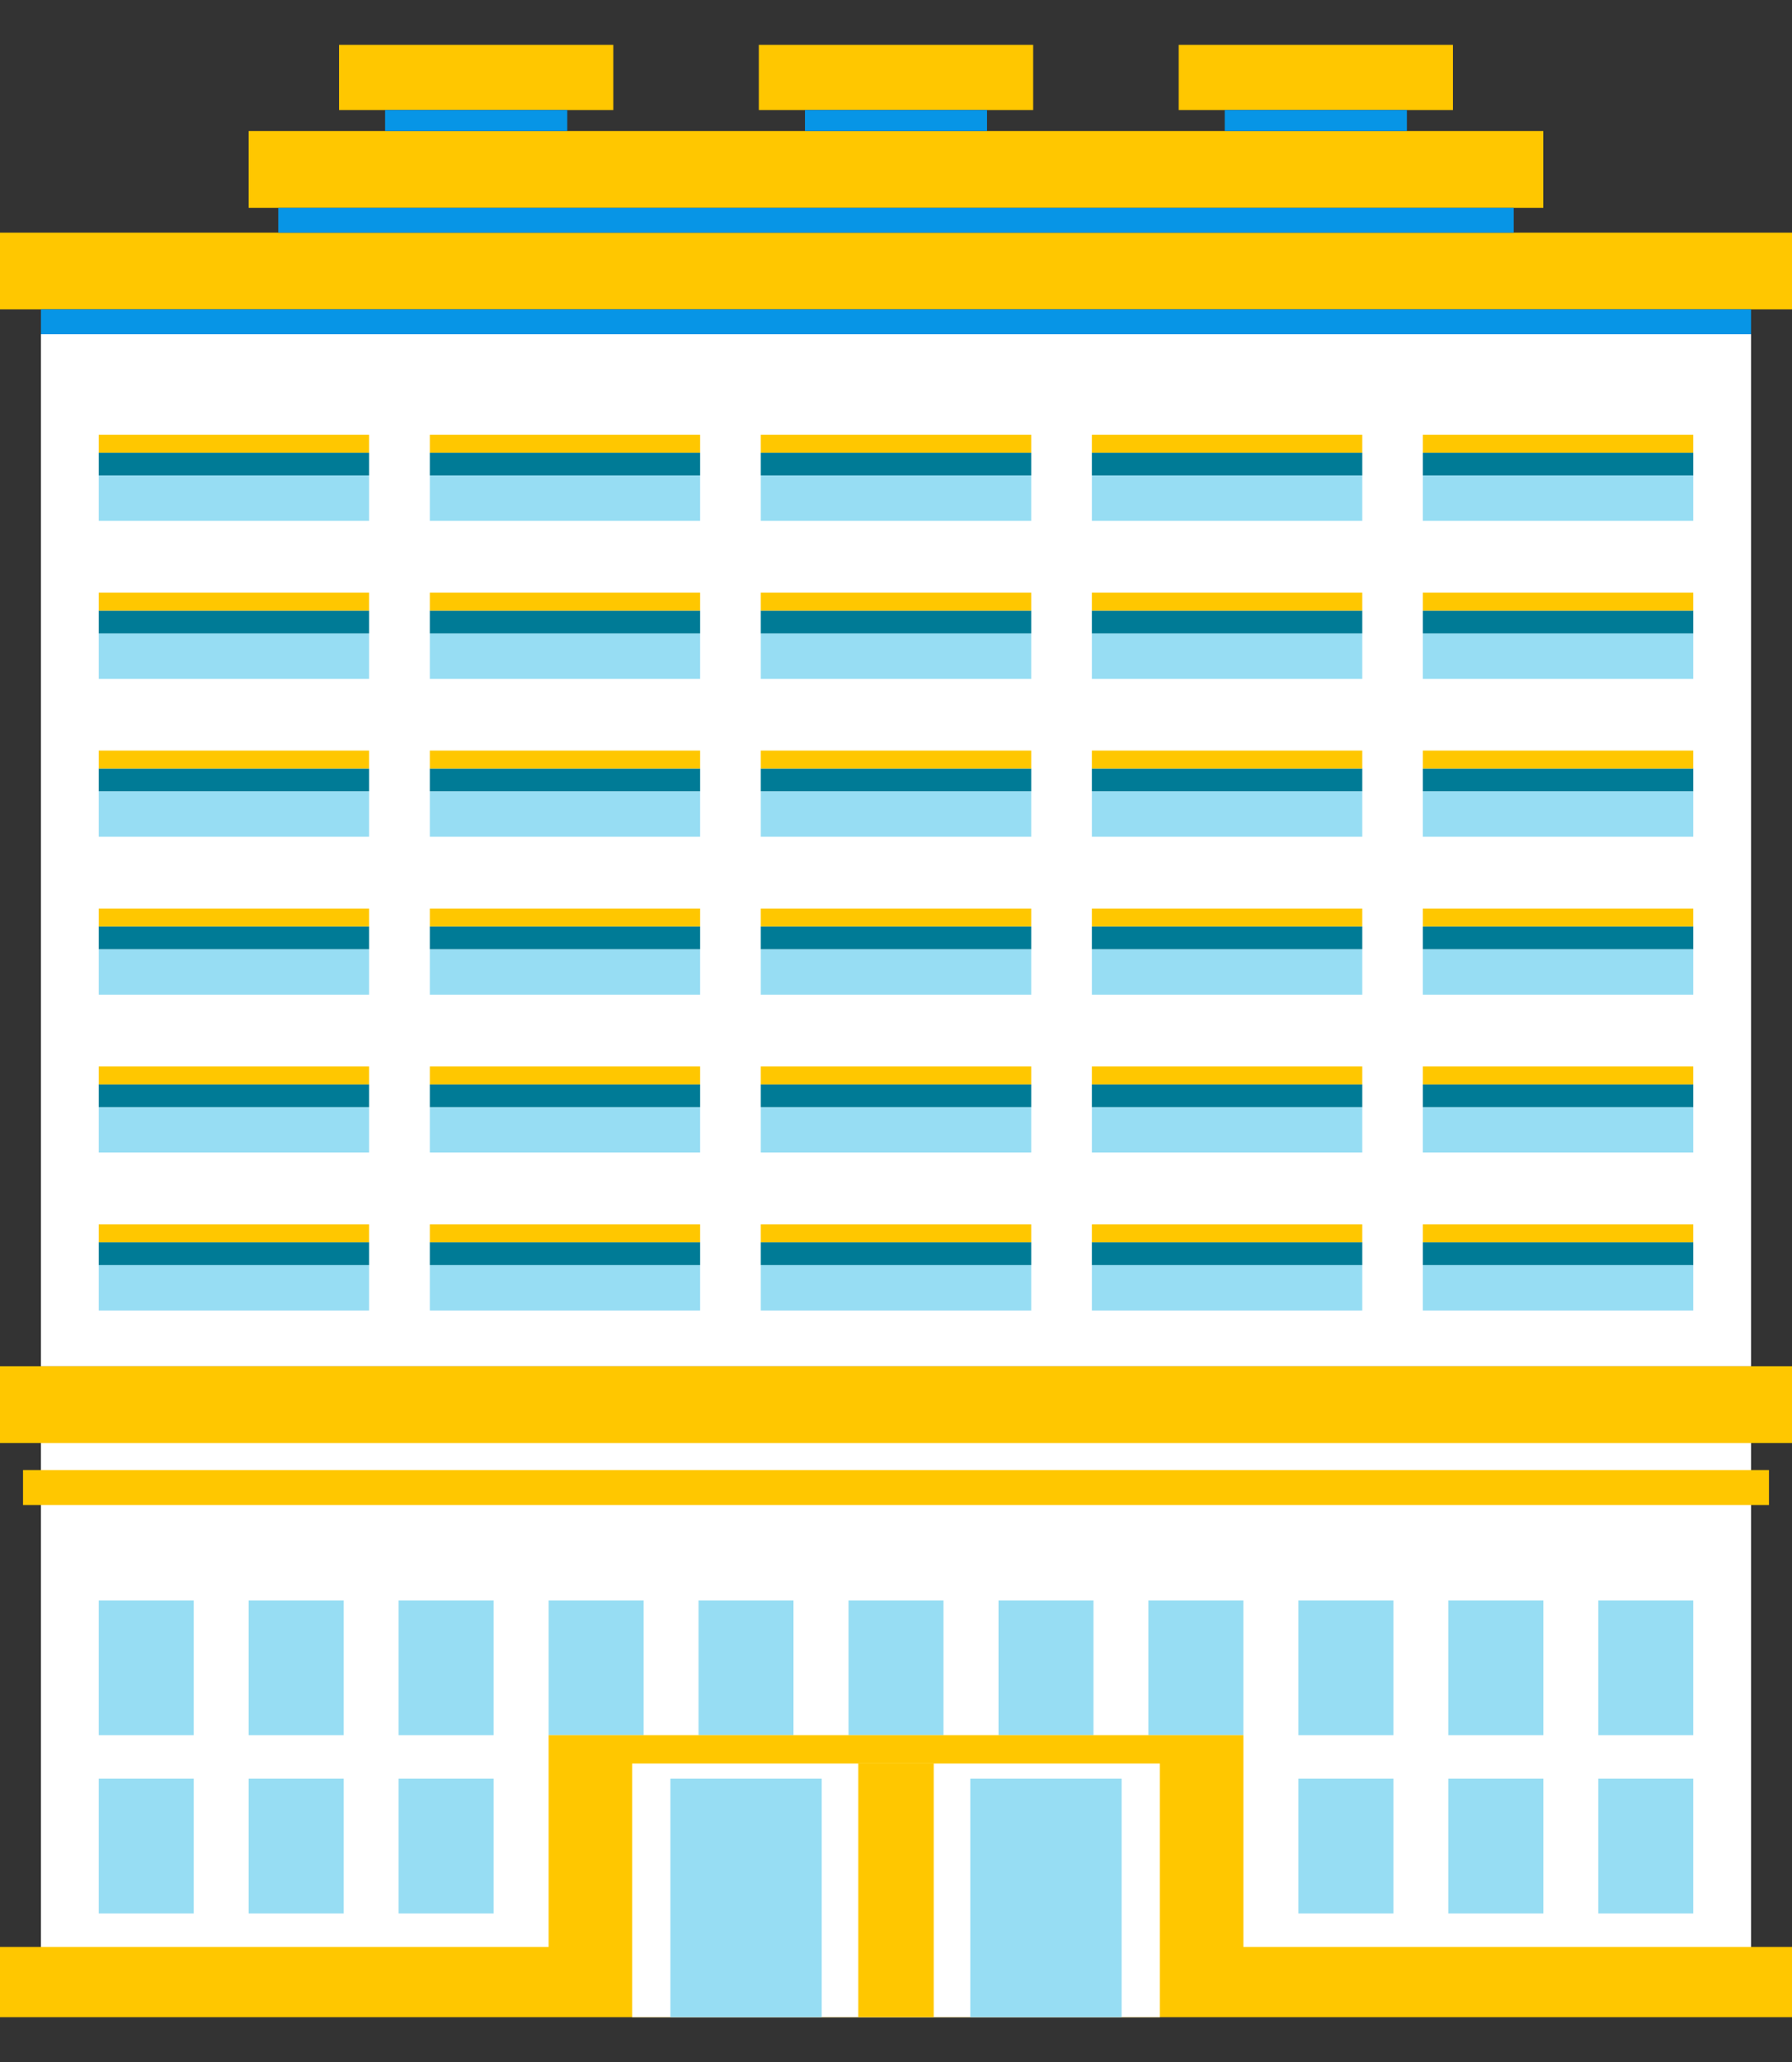 <svg width="20" height="23" viewBox="0 0 20 23" fill="none" xmlns="http://www.w3.org/2000/svg">
<rect x="0" y="0" width="20" height="23" fill="#333333" stroke="none"/>
<g clip-path="url(#clip0_926_21702)">
<path d="M19.543 15.983H0.457V22.407H19.543V15.983Z" fill="white"/>
<path d="M19.543 3.728H0.457V15.239H19.543V3.728Z" fill="white"/>
<path d="M20 15.239H0V16.096H20V15.239Z" fill="#FFC700"/>
<path d="M19.743 16.397H0.257V16.788H19.743V16.397Z" fill="#FFC700"/>
<path d="M20 2.595H0V3.451H20V2.595Z" fill="#FFC700"/>
<path d="M2.162 17.852H1.102V19.355H2.162V17.852Z" fill="#97DDF3"/>
<path d="M3.836 17.852H2.775V19.355H3.836V17.852Z" fill="#97DDF3"/>
<path d="M5.509 17.852H4.449V19.355H5.509V17.852Z" fill="#97DDF3"/>
<path d="M7.183 17.852H6.123V19.355H7.183V17.852Z" fill="#97DDF3"/>
<path d="M8.856 17.852H7.796V19.355H8.856V17.852Z" fill="#97DDF3"/>
<path d="M10.53 17.852H9.47V19.355H10.53V17.852Z" fill="#97DDF3"/>
<path d="M12.204 17.852H11.144V19.355H12.204V17.852Z" fill="#97DDF3"/>
<path d="M13.877 17.852H12.817V19.355H13.877V17.852Z" fill="#97DDF3"/>
<path d="M15.551 17.852H14.491V19.355H15.551V17.852Z" fill="#97DDF3"/>
<path d="M17.225 17.852H16.164V19.355H17.225V17.852Z" fill="#97DDF3"/>
<path d="M18.898 17.852H17.838V19.355H18.898V17.852Z" fill="#97DDF3"/>
<path d="M2.162 19.84H1.102V21.343H2.162V19.84Z" fill="#97DDF3"/>
<path d="M3.836 19.84H2.775V21.343H3.836V19.84Z" fill="#97DDF3"/>
<path d="M5.509 19.84H4.449V21.343H5.509V19.84Z" fill="#97DDF3"/>
<path d="M15.551 19.84H14.491V21.343H15.551V19.84Z" fill="#97DDF3"/>
<path d="M17.225 19.84H16.164V21.343H17.225V19.84Z" fill="#97DDF3"/>
<path d="M18.898 19.84H17.838V21.343H18.898V19.84Z" fill="#97DDF3"/>
<path d="M20 21.717H0V22.5H20V21.717Z" fill="#FFC700"/>
<path d="M13.877 19.355H6.123V22.271H13.877V19.355Z" fill="#FFC700"/>
<path d="M12.945 19.671H7.055V22.5H12.945V19.671Z" fill="white"/>
<path d="M9.171 19.84H7.482V22.5H9.171V19.84Z" fill="#97DDF3"/>
<path d="M12.518 19.84H10.829V22.5H12.518V19.84Z" fill="#97DDF3"/>
<path d="M10.421 19.671H9.579V22.5H10.421V19.671Z" fill="#FFC700"/>
<path d="M19.543 3.451H0.457V3.728H19.543V3.451Z" fill="#0795E6"/>
<path d="M17.224 1.462H2.775V2.318H17.224V1.462Z" fill="#FFC700"/>
<path d="M16.894 2.318H3.106V2.595H16.894V2.318Z" fill="#0795E6"/>
<path d="M6.845 0.5H3.784V1.227H6.845V0.5Z" fill="#FFC700"/>
<path d="M6.331 1.227H4.298V1.462H6.331V1.227Z" fill="#0795E6"/>
<path d="M11.531 0.5H8.469V1.227H11.531V0.5Z" fill="#FFC700"/>
<path d="M11.016 1.227H8.984V1.462H11.016V1.227Z" fill="#0795E6"/>
<path d="M16.216 0.5H13.155V1.227H16.216V0.5Z" fill="#FFC700"/>
<path d="M15.702 1.227H13.669V1.462H15.702V1.227Z" fill="#0795E6"/>
<path d="M4.119 14.111H1.102V14.618H4.119V14.111Z" fill="#97DDF3"/>
<path d="M4.119 13.857H1.102V14.111H4.119V13.857Z" fill="#007B96"/>
<path d="M4.119 13.657H1.102V13.857H4.119V13.657Z" fill="#FFC700"/>
<path d="M7.814 14.111H4.797V14.618H7.814V14.111Z" fill="#97DDF3"/>
<path d="M7.814 13.857H4.797V14.111H7.814V13.857Z" fill="#007B96"/>
<path d="M7.814 13.657H4.797V13.857H7.814V13.657Z" fill="#FFC700"/>
<path d="M11.509 14.111H8.491V14.618H11.509V14.111Z" fill="#97DDF3"/>
<path d="M11.509 13.857H8.491V14.111H11.509V13.857Z" fill="#007B96"/>
<path d="M11.509 13.657H8.491V13.857H11.509V13.657Z" fill="#FFC700"/>
<path d="M15.204 14.111H12.186V14.618H15.204V14.111Z" fill="#97DDF3"/>
<path d="M15.204 13.857H12.186V14.111H15.204V13.857Z" fill="#007B96"/>
<path d="M15.204 13.657H12.186V13.857H15.204V13.657Z" fill="#FFC700"/>
<path d="M18.898 14.111H15.88V14.618H18.898V14.111Z" fill="#97DDF3"/>
<path d="M18.898 13.857H15.88V14.111H18.898V13.857Z" fill="#007B96"/>
<path d="M18.898 13.657H15.88V13.857H18.898V13.657Z" fill="#FFC700"/>
<path d="M4.119 12.349H1.102V12.856H4.119V12.349Z" fill="#97DDF3"/>
<path d="M4.119 12.095H1.102V12.349H4.119V12.095Z" fill="#007B96"/>
<path d="M4.119 11.895H1.102V12.095H4.119V11.895Z" fill="#FFC700"/>
<path d="M7.814 12.349H4.797V12.856H7.814V12.349Z" fill="#97DDF3"/>
<path d="M7.814 12.095H4.797V12.349H7.814V12.095Z" fill="#007B96"/>
<path d="M7.814 11.895H4.797V12.095H7.814V11.895Z" fill="#FFC700"/>
<path d="M11.509 12.349H8.491V12.856H11.509V12.349Z" fill="#97DDF3"/>
<path d="M11.509 12.095H8.491V12.349H11.509V12.095Z" fill="#007B96"/>
<path d="M11.509 11.895H8.491V12.095H11.509V11.895Z" fill="#FFC700"/>
<path d="M15.204 12.349H12.186V12.856H15.204V12.349Z" fill="#97DDF3"/>
<path d="M15.204 12.095H12.186V12.349H15.204V12.095Z" fill="#007B96"/>
<path d="M15.204 11.895H12.186V12.095H15.204V11.895Z" fill="#FFC700"/>
<path d="M18.898 12.349H15.88V12.856H18.898V12.349Z" fill="#97DDF3"/>
<path d="M18.898 12.095H15.88V12.349H18.898V12.095Z" fill="#007B96"/>
<path d="M18.898 11.895H15.88V12.095H18.898V11.895Z" fill="#FFC700"/>
<path d="M4.119 10.588H1.102V11.095H4.119V10.588Z" fill="#97DDF3"/>
<path d="M4.119 10.334H1.102V10.588H4.119V10.334Z" fill="#007B96"/>
<path d="M4.119 10.134H1.102V10.334H4.119V10.134Z" fill="#FFC700"/>
<path d="M7.814 10.588H4.797V11.095H7.814V10.588Z" fill="#97DDF3"/>
<path d="M7.814 10.334H4.797V10.588H7.814V10.334Z" fill="#007B96"/>
<path d="M7.814 10.134H4.797V10.334H7.814V10.134Z" fill="#FFC700"/>
<path d="M11.509 10.588H8.491V11.095H11.509V10.588Z" fill="#97DDF3"/>
<path d="M11.509 10.334H8.491V10.588H11.509V10.334Z" fill="#007B96"/>
<path d="M11.509 10.134H8.491V10.334H11.509V10.134Z" fill="#FFC700"/>
<path d="M15.204 10.588H12.186V11.095H15.204V10.588Z" fill="#97DDF3"/>
<path d="M15.204 10.334H12.186V10.588H15.204V10.334Z" fill="#007B96"/>
<path d="M15.204 10.134H12.186V10.334H15.204V10.134Z" fill="#FFC700"/>
<path d="M18.898 10.588H15.88V11.095H18.898V10.588Z" fill="#97DDF3"/>
<path d="M18.898 10.334H15.88V10.588H18.898V10.334Z" fill="#007B96"/>
<path d="M18.898 10.134H15.88V10.334H18.898V10.134Z" fill="#FFC700"/>
<path d="M4.119 8.826H1.102V9.333H4.119V8.826Z" fill="#97DDF3"/>
<path d="M4.119 8.572H1.102V8.826H4.119V8.572Z" fill="#007B96"/>
<path d="M4.119 8.372H1.102V8.572H4.119V8.372Z" fill="#FFC700"/>
<path d="M7.814 8.826H4.797V9.333H7.814V8.826Z" fill="#97DDF3"/>
<path d="M7.814 8.572H4.797V8.826H7.814V8.572Z" fill="#007B96"/>
<path d="M7.814 8.372H4.797V8.572H7.814V8.372Z" fill="#FFC700"/>
<path d="M11.509 8.826H8.491V9.333H11.509V8.826Z" fill="#97DDF3"/>
<path d="M11.509 8.572H8.491V8.826H11.509V8.572Z" fill="#007B96"/>
<path d="M11.509 8.372H8.491V8.572H11.509V8.372Z" fill="#FFC700"/>
<path d="M15.204 8.826H12.186V9.333H15.204V8.826Z" fill="#97DDF3"/>
<path d="M15.204 8.572H12.186V8.826H15.204V8.572Z" fill="#007B96"/>
<path d="M15.204 8.372H12.186V8.572H15.204V8.372Z" fill="#FFC700"/>
<path d="M18.898 8.826H15.88V9.333H18.898V8.826Z" fill="#97DDF3"/>
<path d="M18.898 8.572H15.88V8.826H18.898V8.572Z" fill="#007B96"/>
<path d="M18.898 8.372H15.88V8.572H18.898V8.372Z" fill="#FFC700"/>
<path d="M4.119 7.065H1.102V7.572H4.119V7.065Z" fill="#97DDF3"/>
<path d="M4.119 6.811H1.102V7.065H4.119V6.811Z" fill="#007B96"/>
<path d="M4.119 6.611H1.102V6.811H4.119V6.611Z" fill="#FFC700"/>
<path d="M7.814 7.065H4.797V7.572H7.814V7.065Z" fill="#97DDF3"/>
<path d="M7.814 6.811H4.797V7.065H7.814V6.811Z" fill="#007B96"/>
<path d="M7.814 6.611H4.797V6.811H7.814V6.611Z" fill="#FFC700"/>
<path d="M11.509 7.065H8.491V7.572H11.509V7.065Z" fill="#97DDF3"/>
<path d="M11.509 6.811H8.491V7.065H11.509V6.811Z" fill="#007B96"/>
<path d="M11.509 6.611H8.491V6.811H11.509V6.611Z" fill="#FFC700"/>
<path d="M15.204 7.065H12.186V7.572H15.204V7.065Z" fill="#97DDF3"/>
<path d="M15.204 6.811H12.186V7.065H15.204V6.811Z" fill="#007B96"/>
<path d="M15.204 6.611H12.186V6.811H15.204V6.611Z" fill="#FFC700"/>
<path d="M18.898 7.065H15.88V7.572H18.898V7.065Z" fill="#97DDF3"/>
<path d="M18.898 6.811H15.88V7.065H18.898V6.811Z" fill="#007B96"/>
<path d="M18.898 6.611H15.88V6.811H18.898V6.611Z" fill="#FFC700"/>
<path d="M4.119 5.303H1.102V5.81H4.119V5.303Z" fill="#97DDF3"/>
<path d="M4.119 5.049H1.102V5.303H4.119V5.049Z" fill="#007B96"/>
<path d="M4.119 4.849H1.102V5.049H4.119V4.849Z" fill="#FFC700"/>
<path d="M7.814 5.303H4.797V5.81H7.814V5.303Z" fill="#97DDF3"/>
<path d="M7.814 5.049H4.797V5.303H7.814V5.049Z" fill="#007B96"/>
<path d="M7.814 4.849H4.797V5.049H7.814V4.849Z" fill="#FFC700"/>
<path d="M11.509 5.303H8.491V5.81H11.509V5.303Z" fill="#97DDF3"/>
<path d="M11.509 5.049H8.491V5.303H11.509V5.049Z" fill="#007B96"/>
<path d="M11.509 4.849H8.491V5.049H11.509V4.849Z" fill="#FFC700"/>
<path d="M15.204 5.303H12.186V5.81H15.204V5.303Z" fill="#97DDF3"/>
<path d="M15.204 5.049H12.186V5.303H15.204V5.049Z" fill="#007B96"/>
<path d="M15.204 4.849H12.186V5.049H15.204V4.849Z" fill="#FFC700"/>
<path d="M18.898 5.303H15.88V5.81H18.898V5.303Z" fill="#97DDF3"/>
<path d="M18.898 5.049H15.88V5.303H18.898V5.049Z" fill="#007B96"/>
<path d="M18.898 4.849H15.88V5.049H18.898V4.849Z" fill="#FFC700"/>
</g>
<defs>
<clipPath id="clip0_926_21702">
<rect width="20" height="22" fill="white" transform="translate(0 0.5)"/>
</clipPath>
</defs>
</svg>
